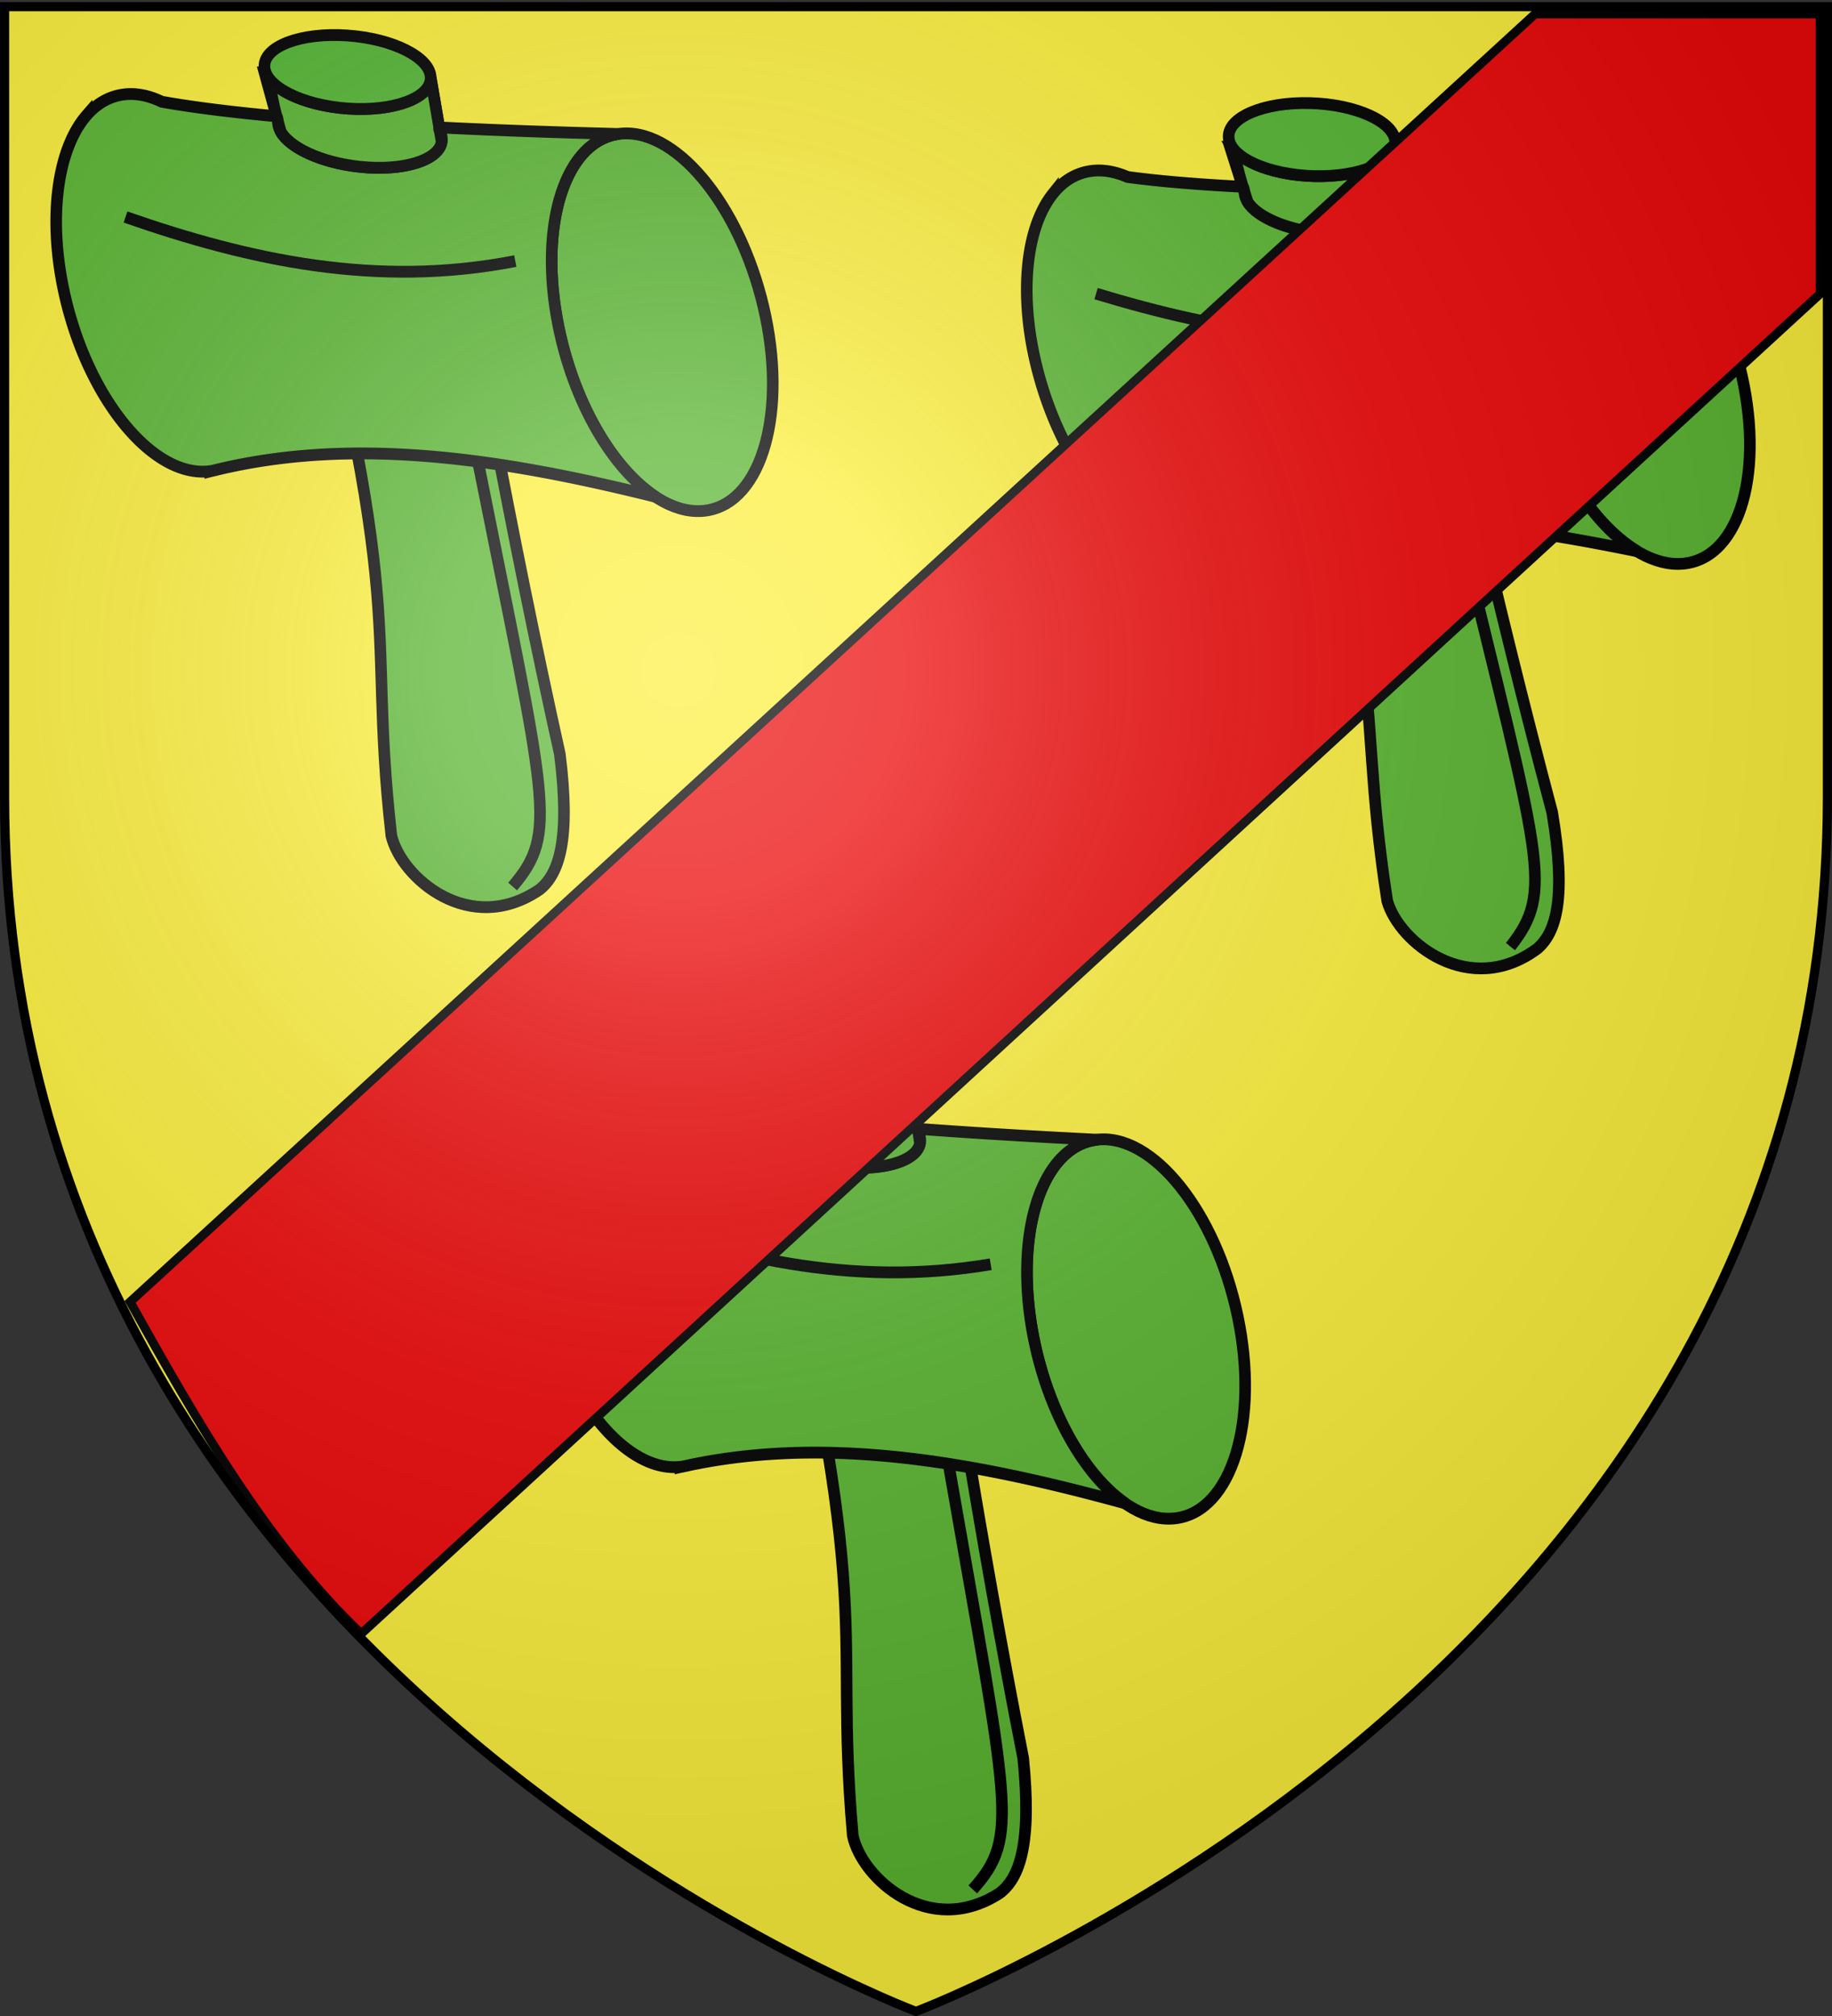 <svg xmlns="http://www.w3.org/2000/svg" xmlns:xlink="http://www.w3.org/1999/xlink" width="600" height="660" version="1.0"><rect width="100%" height="100%" fill="#333333" stroke="none"/><desc>Flag of Canton of Valais (Wallis)</desc><defs><radialGradient xlink:href="#b" id="c" cx="221.445" cy="226.331" r="300" fx="221.445" fy="226.331" gradientTransform="matrix(1.353 0 0 1.349 -77.63 -85.747)" gradientUnits="userSpaceOnUse"/><linearGradient id="b"><stop offset="0" style="stop-color:white;stop-opacity:.314"/><stop offset=".19" style="stop-color:white;stop-opacity:.251"/><stop offset=".6" style="stop-color:#6b6b6b;stop-opacity:.125"/><stop offset="1" style="stop-color:black;stop-opacity:.125"/></linearGradient></defs><g style="display:inline"><path d="M300 658.5s298.5-112.32 298.5-397.772V2.176H1.5v258.552C1.5 546.18 300 658.5 300 658.5" style="fill:#fcef3c;fill-opacity:1;fill-rule:evenodd;stroke:none;stroke-width:1px;stroke-linecap:butt;stroke-linejoin:miter;stroke-opacity:1"/></g><path d="M1262.684 358.188c14.048 49.594 47.488 85.61 74.685 80.44 27.197-5.172 37.85-49.571 23.792-99.164-14.048-49.594-47.487-85.61-74.684-80.44s-37.85 49.57-23.793 99.164z" style="fill:#5ab532;fill-opacity:1;fill-rule:nonzero;stroke:#000;stroke-width:5.678;stroke-linecap:butt;stroke-linejoin:miter;marker:none;marker-start:none;marker-mid:none;marker-end:none;stroke-miterlimit:4;stroke-dasharray:none;stroke-dashoffset:0;stroke-opacity:1;visibility:visible;display:inline;overflow:visible" transform="matrix(.669 0 0 .679 -341.653 -113.545)"/><path d="m1112.365 236.44.54-.01c3.715 8.402 20.858 15.193 41.048 15.72 22.467.585 40.281-6.818 39.8-16.507 23.589 109.21 48.333 217.57 76.808 323.231 7.027 41.105 2.071 57.853-7.264 65.745-33.083 24.18-67.768-2.894-73.49-23.037-17.625-112.423 8.202-102.077-77.442-365.141z" style="fill:#5ab532;fill-opacity:1;fill-rule:evenodd;stroke:#000;stroke-width:5.678;stroke-linecap:butt;stroke-linejoin:miter;stroke-miterlimit:4;stroke-dasharray:none;stroke-opacity:1" transform="matrix(.669 0 0 .679 -341.653 -113.545)"/><path d="M1026.171 260.599c4.602-5.666 10.358-9.395 17.153-10.687 6.228-1.184 12.777-.172 19.355 2.637 16.399 2.206 36.427 3.734 57.704 4.79a7.3 7.3 0 0 0-.415 2.566c.171 9.547 18.347 18.53 40.568 20.017s40.104-5.074 39.932-14.622c-.036-2.016-.866-4.002-2.377-5.9 49.163.431 89.23-.52 88.369-.357-27.18 5.168-37.803 49.583-23.759 99.145 9.874 34.848 29.338 62.988 49.477 74.84-76.063-15.41-147.765-22.949-214.3-4.534-.932.317-3.836 1.062-4.317 1.204l-.018-.11c-27.058 4.46-60.072-31.344-74.001-80.502-10.533-37.171-7.177-71.491 6.63-88.487z" style="fill:#5ab532;fill-opacity:1;fill-rule:nonzero;stroke:#000;stroke-width:5.678;stroke-linecap:butt;stroke-linejoin:miter;marker:none;marker-start:none;marker-mid:none;marker-end:none;stroke-miterlimit:4;stroke-dasharray:none;stroke-dashoffset:0;stroke-opacity:1;visibility:visible;display:inline;overflow:visible" transform="matrix(.669 0 0 .679 -341.653 -113.545)"/><path d="M1113.85 238.033c5.062 7.641 21.225 13.624 40.103 14.116 22.467.586 40.281-6.817 39.8-16.506 1.717 7.933 3.443 15.855 5.17 23.78-.284-.003.04 1.213.381 1.838.367 1.682.73 3.366 1.098 5.047-1.058 8.996-18.437 15.048-39.866 13.614-18.632-1.247-34.407-7.769-39.122-15.47l-1.437-4.492c0-.019-.433-2.674-.863-2.696-2-6.239-3.253-12.654-5.265-19.231z" style="fill:#5ab532;fill-opacity:1;fill-rule:evenodd;stroke:#000;stroke-width:5.678;stroke-linecap:butt;stroke-linejoin:miter;stroke-miterlimit:4;stroke-dasharray:none;stroke-opacity:1" transform="matrix(.669 0 0 .679 -341.653 -113.545)"/><path d="M1153.96 252.134c22.52.587 40.331-6.817 39.78-16.537-.55-9.72-19.252-18.077-41.773-18.664-22.52-.588-40.331 6.816-39.781 16.537s19.253 18.076 41.774 18.664z" style="fill:#53b532;fill-opacity:1;fill-rule:nonzero;stroke:#000;stroke-width:5.678;stroke-linecap:butt;stroke-linejoin:miter;marker:none;marker-start:none;marker-mid:none;marker-end:none;stroke-miterlimit:4;stroke-dasharray:none;stroke-dashoffset:0;stroke-opacity:1;visibility:visible;display:inline;overflow:visible" transform="matrix(.669 0 0 .679 -341.653 -113.545)"/><path d="M1238.833 322.271c-67.434 15.828-130.137 4.82-191.556-13.464M1224.373 418.544c40.7 165.295 47.223 178.12 25.761 205.082" style="fill:none;fill-opacity:1;fill-rule:evenodd;stroke:#000;stroke-width:5.678;stroke-linecap:butt;stroke-linejoin:miter;stroke-miterlimit:4;stroke-dasharray:none;stroke-opacity:1" transform="matrix(.669 0 0 .679 -341.653 -113.545)"/><path d="M785.292 329.955c11.96 50.123 43.862 87.468 71.253 83.407s39.893-47.99 27.924-98.112c-11.96-50.124-43.863-87.468-71.253-83.407s-39.893 47.99-27.924 98.112z" style="fill:#5ab532;fill-opacity:1;fill-rule:nonzero;stroke:#000;stroke-width:5.678;stroke-linecap:butt;stroke-linejoin:miter;marker:none;marker-start:none;marker-mid:none;marker-end:none;stroke-miterlimit:4;stroke-dasharray:none;stroke-dashoffset:0;stroke-opacity:1;visibility:visible;display:inline;overflow:visible" transform="matrix(.669 0 0 .679 -341.653 -113.545)"/><path d="m640.198 202.202.54.011c3.36 8.547 20.204 16.028 40.354 17.375 22.424 1.499 40.533-5.175 40.458-14.875 18.996 110.075 39.183 219.35 63.21 326.078 5.3 41.356-.353 57.887-10.01 65.394-34.068 22.815-67.59-5.647-72.463-26.004-12.904-113.044 12.468-101.657-62.09-367.979z" style="fill:#5ab532;fill-opacity:1;fill-rule:evenodd;stroke:#000;stroke-width:5.678;stroke-linecap:butt;stroke-linejoin:miter;stroke-miterlimit:4;stroke-dasharray:none;stroke-opacity:1" transform="matrix(.669 0 0 .679 -341.653 -113.545)"/><path d="M553.066 222.836c4.835-5.473 10.742-8.966 17.586-9.98 6.271-.93 12.773.348 19.227 3.422 16.293 2.87 36.24 5.21 57.455 7.131a7.3 7.3 0 0 0-.523 2.546c-.228 9.547 17.556 19.26 39.696 21.65 22.14 2.388 40.282-3.44 40.51-12.987.049-2.016-.697-4.034-2.128-5.993 49.104 2.43 89.176 3.107 88.309 3.236-27.373 4.059-39.846 48.005-27.89 98.095 8.407 35.22 26.676 64.127 46.302 76.787-75.353-18.489-146.678-28.934-213.928-13.24-.944.28-3.877.905-4.364 1.028l-.013-.11c-27.221 3.356-58.709-33.76-70.568-83.441-8.967-37.568-4.178-71.723 10.329-88.144z" style="fill:#5ab532;fill-opacity:1;fill-rule:nonzero;stroke:#000;stroke-width:5.678;stroke-linecap:butt;stroke-linejoin:miter;marker:none;marker-start:none;marker-mid:none;marker-end:none;stroke-miterlimit:4;stroke-dasharray:none;stroke-dashoffset:0;stroke-opacity:1;visibility:visible;display:inline;overflow:visible" transform="matrix(.669 0 0 .679 -341.653 -113.545)"/><path d="M641.614 203.853c4.739 7.841 20.637 14.476 39.478 15.735 22.424 1.499 40.533-5.175 40.458-14.875 1.383 7.996 2.775 15.982 4.17 23.97-.284-.014-.01 1.214.304 1.852.296 1.695.588 3.393.885 5.087-1.434 8.946-19.05 14.286-40.402 11.982-18.564-2.003-34.053-9.16-38.441-17.046l-1.248-4.547c0-.019-.32-2.69-.748-2.729-1.739-6.315-2.721-12.776-4.456-19.429z" style="fill:#5ab532;fill-opacity:1;fill-rule:evenodd;stroke:#000;stroke-width:5.678;stroke-linecap:butt;stroke-linejoin:miter;stroke-miterlimit:4;stroke-dasharray:none;stroke-opacity:1" transform="matrix(.669 0 0 .679 -341.653 -113.545)"/><path d="M681.1 219.572c22.477 1.503 40.582-5.17 40.44-14.905s-18.48-18.844-40.957-20.346c-22.477-1.503-40.583 5.171-40.44 14.906s18.48 18.843 40.957 20.345z" style="fill:#53b532;fill-opacity:1;fill-rule:nonzero;stroke:#000;stroke-width:5.678;stroke-linecap:butt;stroke-linejoin:miter;marker:none;marker-start:none;marker-mid:none;marker-end:none;stroke-miterlimit:4;stroke-dasharray:none;stroke-dashoffset:0;stroke-opacity:1;visibility:visible;display:inline;overflow:visible" transform="matrix(.669 0 0 .679 -341.653 -113.545)"/><path d="M762.964 293.1c-68.039 13.073-130.227-.473-190.829-21.239M744.486 388.702c33.745 166.81 39.725 179.888 17.153 205.955" style="fill:none;fill-opacity:1;fill-rule:evenodd;stroke:#000;stroke-width:5.678;stroke-linecap:butt;stroke-linejoin:miter;stroke-miterlimit:4;stroke-dasharray:none;stroke-opacity:1" transform="matrix(.669 0 0 .679 -341.653 -113.545)"/><path d="M1017.1 814.171c10.719 50.395 41.69 88.494 69.173 85.09 27.482-3.402 41.066-47.019 30.339-97.413-10.718-50.395-41.69-88.493-69.172-85.09s-41.067 47.02-30.34 97.413z" style="fill:#5ab532;fill-opacity:1;fill-rule:nonzero;stroke:#000;stroke-width:5.678;stroke-linecap:butt;stroke-linejoin:miter;marker:none;marker-start:none;marker-mid:none;marker-end:none;stroke-miterlimit:4;stroke-dasharray:none;stroke-dashoffset:0;stroke-opacity:1;visibility:visible;display:inline;overflow:visible" transform="matrix(.669 0 0 .679 -341.653 -113.545)"/><path d="m875.206 682.977.54.024c3.147 8.625 19.801 16.508 39.913 18.337 22.38 2.036 40.648-4.2 40.813-13.9 16.271 110.498 33.753 220.224 55.136 327.497 4.277 41.47-1.783 57.862-11.623 65.135-34.62 21.99-67.43-7.266-71.798-27.735-10.108-113.32 14.975-101.327-52.981-369.358z" style="fill:#5ab532;fill-opacity:1;fill-rule:evenodd;stroke:#000;stroke-width:5.678;stroke-linecap:butt;stroke-linejoin:miter;stroke-miterlimit:4;stroke-dasharray:none;stroke-opacity:1" transform="matrix(.669 0 0 .679 -341.653 -113.545)"/><path d="M787.59 701.516c4.969-5.356 10.96-8.706 17.827-9.556 6.293-.78 12.76.654 19.137 3.882 16.217 3.26 36.101 6.078 57.262 8.507a7.3 7.3 0 0 0-.585 2.533c-.464 9.538 17.074 19.675 39.149 22.594s40.355-2.473 40.819-12.01c.098-2.015-.598-4.05-1.98-6.043 49.03 3.607 89.072 5.245 88.203 5.352-27.465 3.401-41.02 47.035-30.305 97.398 7.535 35.41 25.085 64.748 44.392 77.874-74.874-20.29-145.92-32.443-213.538-18.366-.95.257-3.899.813-4.388.923l-.01-.11c-27.297 2.702-57.858-35.157-68.486-85.109-8.037-37.771-2.405-71.801 12.503-87.869z" style="fill:#5ab532;fill-opacity:1;fill-rule:nonzero;stroke:#000;stroke-width:5.678;stroke-linecap:butt;stroke-linejoin:miter;marker:none;marker-start:none;marker-mid:none;marker-end:none;stroke-miterlimit:4;stroke-dasharray:none;stroke-dashoffset:0;stroke-opacity:1;visibility:visible;display:inline;overflow:visible" transform="matrix(.669 0 0 .679 -341.653 -113.545)"/><path d="M876.58 684.662c4.544 7.952 20.274 14.966 39.079 16.676 22.38 2.036 40.648-4.2 40.813-13.9 1.185 8.026 2.38 16.044 3.576 24.062-.283-.02-.04 1.214.258 1.86q.38 2.553.76 5.107c-1.655 8.908-19.398 13.824-40.686 11.01-18.51-2.448-33.817-9.975-38.01-17.964-.382-1.55-.744-3.004-1.134-4.576 0-.018-.254-2.696-.681-2.745-1.582-6.355-2.405-12.838-3.975-19.53z" style="fill:#5ab532;fill-opacity:1;fill-rule:evenodd;stroke:#000;stroke-width:5.678;stroke-linecap:butt;stroke-linejoin:miter;stroke-miterlimit:4;stroke-dasharray:none;stroke-opacity:1" transform="matrix(.669 0 0 .679 -341.653 -113.545)"/><path d="M915.666 701.323c22.434 2.04 40.699-4.197 40.796-13.932s-18.008-19.281-40.442-21.322c-22.433-2.04-40.698 4.197-40.796 13.932s18.01 19.281 40.442 21.322z" style="fill:#53b532;fill-opacity:1;fill-rule:nonzero;stroke:#000;stroke-width:5.678;stroke-linecap:butt;stroke-linejoin:miter;marker:none;marker-start:none;marker-mid:none;marker-end:none;stroke-miterlimit:4;stroke-dasharray:none;stroke-dashoffset:0;stroke-opacity:1;visibility:visible;display:inline;overflow:visible" transform="matrix(.669 0 0 .679 -341.653 -113.545)"/><path d="M995.69 776.792c-68.341 11.437-130.177-3.596-190.247-25.808M974.856 871.923c29.615 167.569 35.27 180.787 12.06 206.305" style="fill:none;fill-opacity:1;fill-rule:evenodd;stroke:#000;stroke-width:5.678;stroke-linecap:butt;stroke-linejoin:miter;stroke-miterlimit:4;stroke-dasharray:none;stroke-opacity:1" transform="matrix(.669 0 0 .679 -341.653 -113.545)"/><g style="opacity:1;display:inline"><path d="m479.29 18.776-714.223 646.058c-46.403-43.658-80.98-103.298-113.121-160.032l687.808-620.958H479.29z" style="fill:#ec0909;fill-opacity:1;fill-rule:evenodd;stroke:#000;stroke-width:4.317;stroke-linecap:butt;stroke-linejoin:miter;stroke-miterlimit:4;stroke-dasharray:none;stroke-opacity:1" transform="matrix(.669 0 0 .679 275.463 83.444)"/><path d="M0 0h600v660H0z" style="fill:none;fill-opacity:1;fill-rule:nonzero;stroke:none;stroke-width:7.56;stroke-linecap:round;stroke-linejoin:round;stroke-miterlimit:4;stroke-dasharray:none;stroke-opacity:1" transform="matrix(.669 0 0 .679 275.463 83.444)"/></g><path d="M300 658.5s298.5-112.32 298.5-397.772V2.176H1.5v258.552C1.5 546.18 300 658.5 300 658.5" style="opacity:1;fill:url(#c);fill-opacity:1;fill-rule:evenodd;stroke:none;stroke-width:1px;stroke-linecap:butt;stroke-linejoin:miter;stroke-opacity:1"/><path d="M300 658.5S1.5 546.18 1.5 260.728V2.176h597v258.552C598.5 546.18 300 658.5 300 658.5z" style="opacity:1;fill:none;fill-opacity:1;fill-rule:evenodd;stroke:#000;stroke-width:3;stroke-linecap:butt;stroke-linejoin:miter;stroke-miterlimit:4;stroke-dasharray:none;stroke-opacity:1"/></svg>